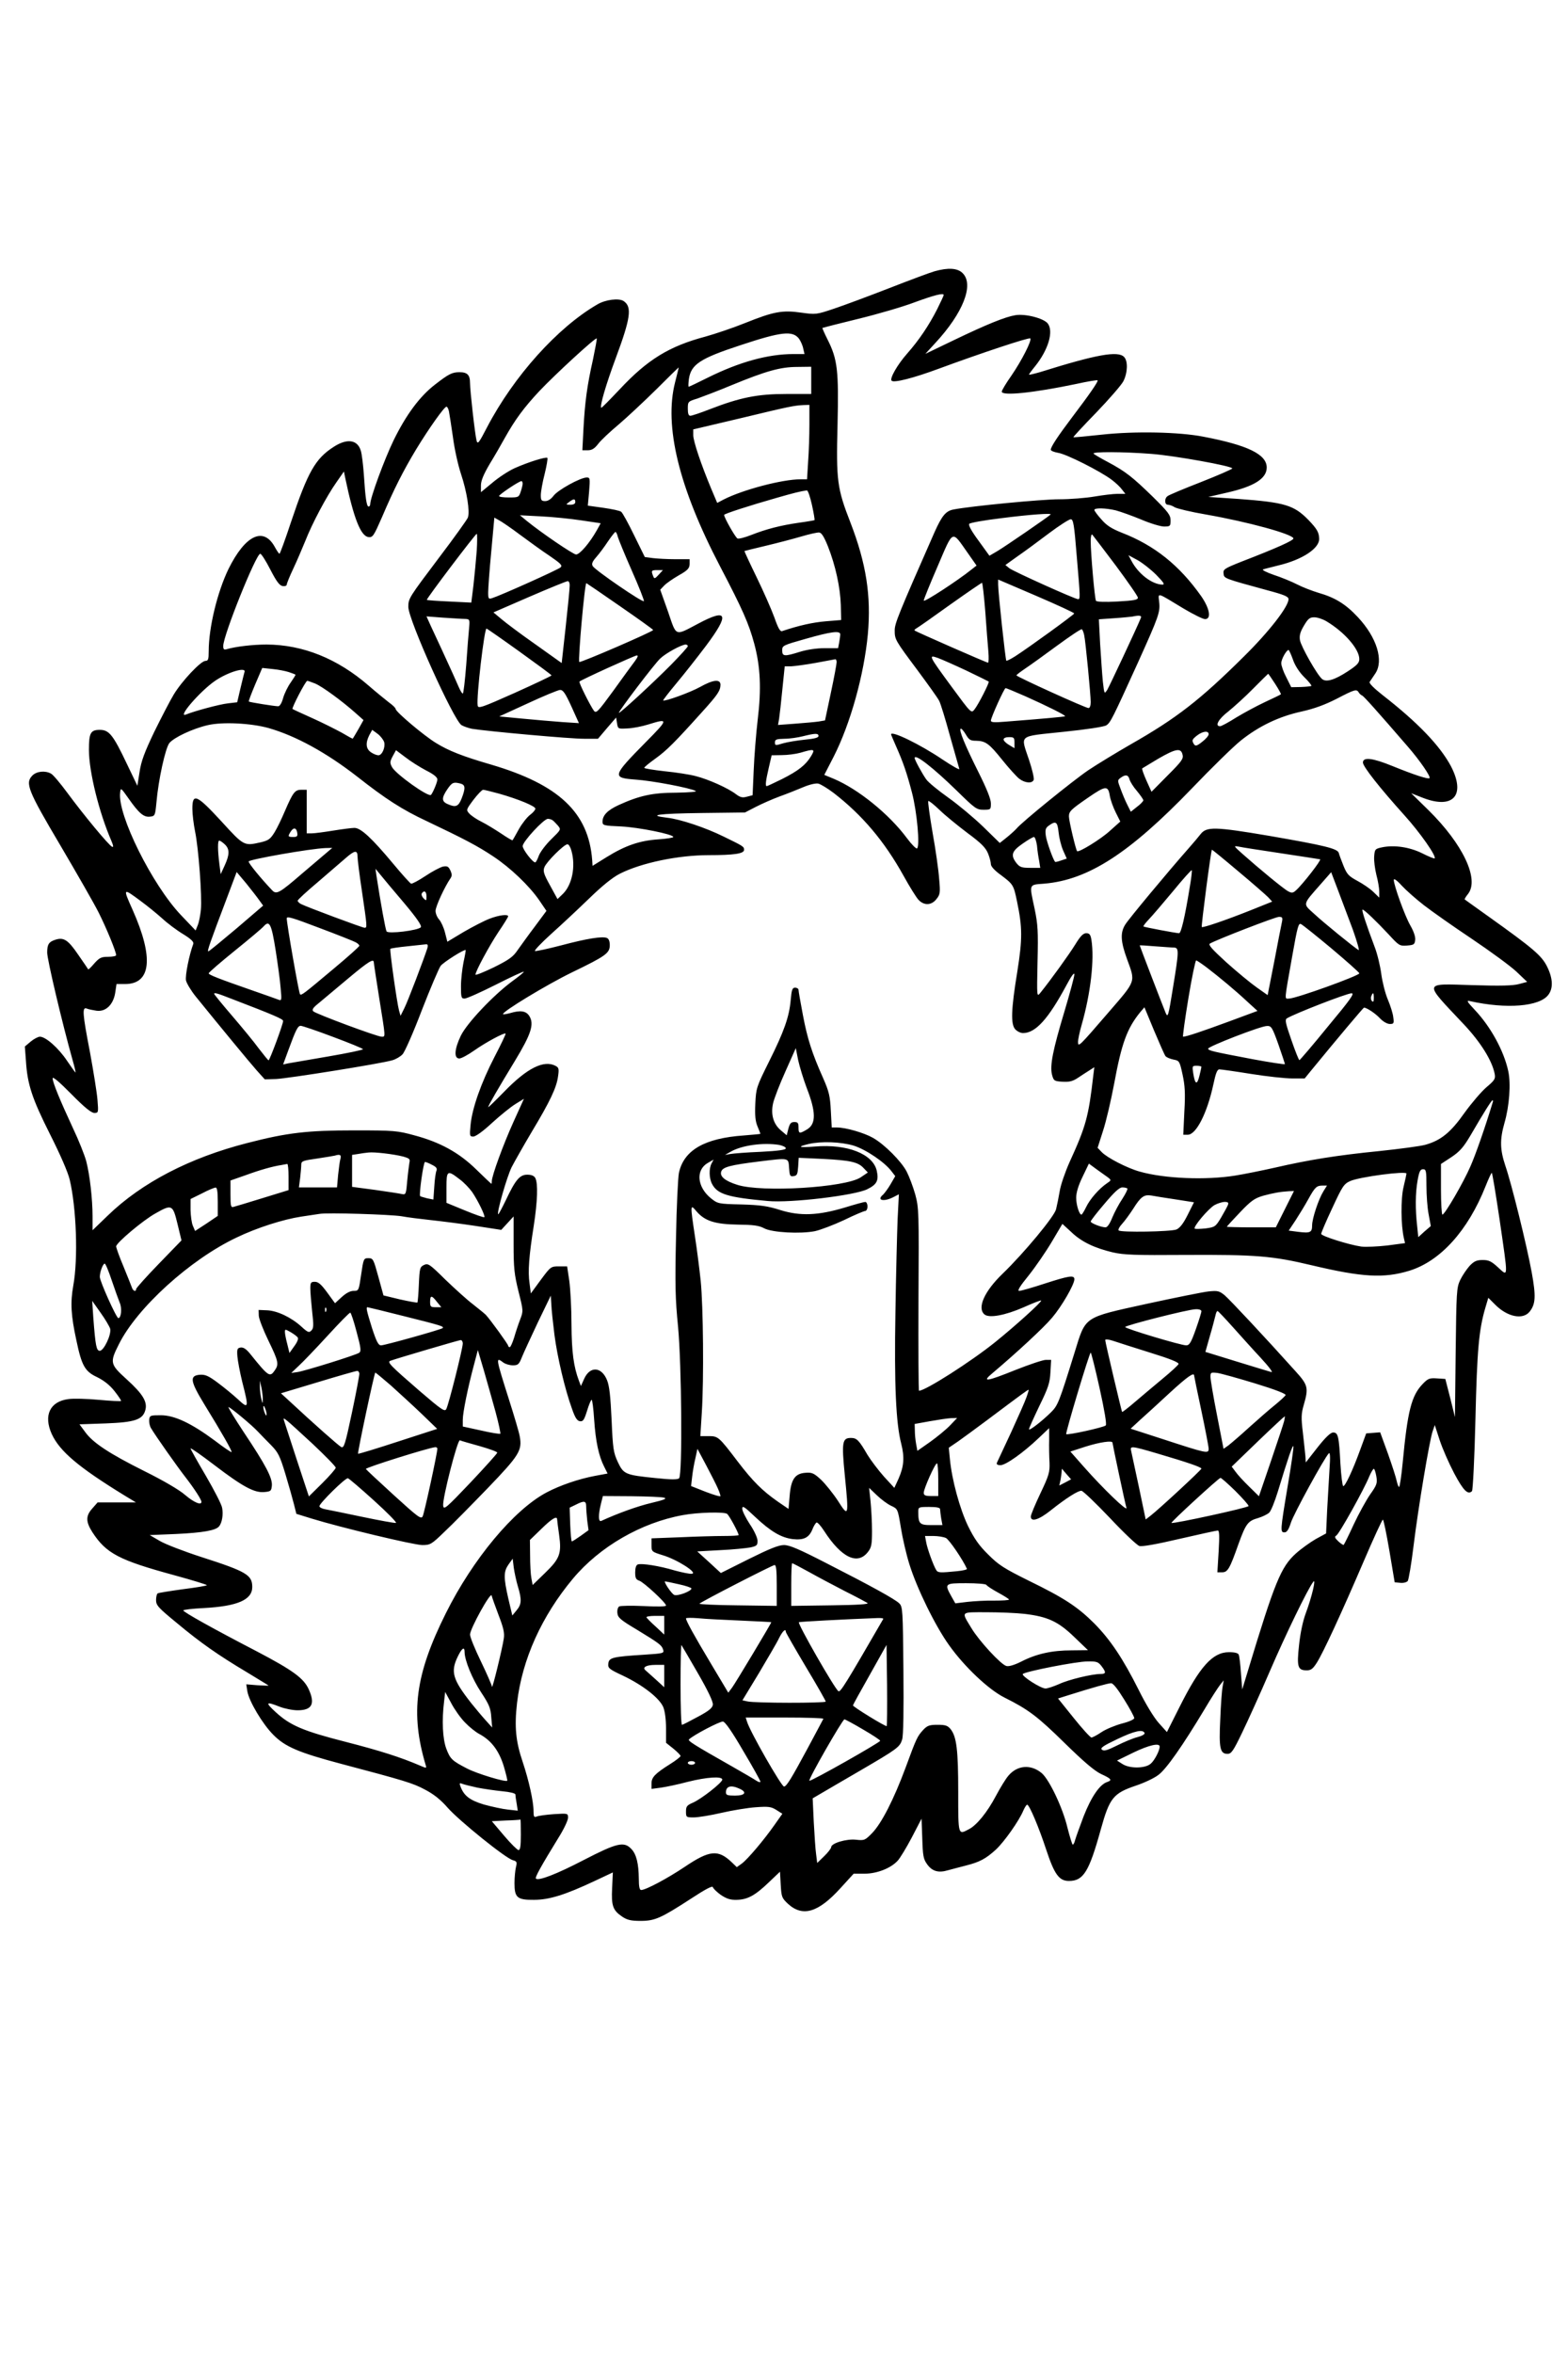 <?xml version="1.0" encoding="UTF-8" standalone="yes"?>
<svg version="1.0" xmlns="http://www.w3.org/2000/svg" width="864" height="1296" viewBox="0 0 864 1296" preserveAspectRatio="xMidYMid meet">
  <g transform="translate(0,1296) scale(0.1,-0.1)" fill="#000000" stroke="none">
    <path d="M5150 11466 c-25 -7 -137 -49 -250 -93 -113 -44 -250 -95 -304 -113
-98 -33 -101 -33 -181 -22 -104 15 -152 6 -309 -57 -67 -27 -165 -60 -219 -75
-200 -53 -320 -127 -473 -291 -54 -57 -99 -103 -101 -101 -9 9 26 128 79 271
83 223 92 285 44 317 -26 17 -100 8 -145 -19 -219 -127 -460 -395 -607 -676
-45 -87 -52 -96 -58 -74 -9 36 -36 275 -36 317 0 45 -15 60 -58 60 -41 0 -60
-10 -136 -69 -84 -65 -159 -167 -227 -306 -51 -105 -129 -317 -129 -352 0 -7
-4 -13 -9 -13 -11 0 -18 49 -26 175 -4 55 -11 115 -17 133 -18 60 -75 69 -149
21 -101 -65 -142 -136 -235 -413 -32 -97 -61 -176 -64 -176 -3 0 -14 16 -25
36 -62 115 -163 68 -256 -120 -61 -126 -109 -322 -109 -453 0 -45 -3 -53 -18
-53 -25 0 -130 -111 -175 -186 -20 -33 -68 -126 -107 -205 -54 -113 -72 -161
-81 -221 l-12 -76 -58 121 c-76 160 -98 187 -149 187 -51 0 -60 -17 -60 -110
0 -120 56 -346 124 -502 11 -26 12 -36 4 -32 -18 7 -159 178 -246 296 -39 53
-80 102 -91 107 -32 18 -79 13 -102 -10 -42 -42 -26 -82 154 -386 90 -153 186
-320 211 -370 44 -88 96 -215 96 -234 0 -5 -20 -9 -44 -9 -38 0 -48 -5 -76
-36 -17 -20 -32 -35 -34 -33 -1 2 -26 39 -56 82 -54 79 -78 95 -122 82 -39
-12 -48 -26 -48 -72 0 -38 83 -389 139 -588 11 -38 19 -71 17 -72 -1 -1 -22
28 -47 65 -46 69 -117 132 -149 132 -10 0 -33 -12 -51 -27 l-32 -27 6 -80 c8
-129 34 -207 132 -402 56 -111 99 -209 109 -251 37 -155 47 -435 20 -583 -17
-95 -13 -165 17 -303 29 -139 47 -171 114 -202 38 -19 69 -43 96 -77 22 -28
38 -52 36 -54 -2 -3 -58 0 -123 6 -65 6 -141 8 -167 4 -102 -13 -138 -90 -92
-192 44 -96 149 -184 398 -337 l66 -40 -106 0 -105 0 -29 -33 c-37 -41 -37
-73 0 -131 76 -117 146 -154 451 -237 99 -27 180 -52 180 -55 0 -3 -59 -13
-131 -22 -72 -10 -135 -20 -140 -23 -5 -3 -9 -20 -9 -37 0 -29 12 -42 113
-125 133 -111 229 -178 390 -274 64 -39 117 -71 117 -72 0 -1 -28 0 -62 2
l-61 5 6 -38 c9 -55 84 -181 143 -240 65 -66 140 -98 374 -160 351 -93 395
-106 462 -142 48 -25 86 -55 126 -101 63 -71 320 -279 359 -288 21 -6 23 -10
16 -38 -4 -17 -8 -57 -8 -88 0 -80 15 -93 108 -92 84 0 172 28 332 103 l102
48 -4 -86 c-5 -98 4 -123 56 -158 27 -18 48 -23 101 -23 79 0 112 15 280 124
76 50 116 71 118 62 2 -8 22 -27 44 -43 32 -21 52 -28 87 -27 60 1 102 24 177
96 l62 59 4 -72 c4 -67 6 -73 40 -105 81 -74 167 -48 288 85 l74 81 60 0 c68
0 145 30 183 72 12 13 47 70 77 127 l54 104 4 -109 c3 -95 6 -113 26 -141 28
-40 63 -50 116 -34 23 6 67 18 99 26 75 19 109 37 165 88 46 43 128 159 151
215 8 18 17 32 21 32 12 0 65 -126 105 -248 45 -136 71 -172 125 -172 80 0
111 50 176 285 48 173 69 198 193 240 45 15 101 41 124 59 44 32 135 163 254
361 36 61 75 121 86 135 l20 25 -6 -35 c-4 -19 -10 -100 -13 -180 -8 -160 -1
-190 40 -190 21 0 32 16 81 118 31 64 100 216 152 337 88 204 208 451 239 492
18 25 -7 -82 -41 -173 -16 -43 -30 -109 -37 -176 -13 -120 -7 -138 43 -138 23
0 34 9 55 42 34 53 135 271 259 560 54 126 101 228 105 228 4 0 20 -78 36
-172 l29 -173 31 -3 c17 -2 35 3 41 10 5 7 20 94 32 193 26 213 88 582 105
631 l12 35 27 -83 c15 -46 51 -128 80 -183 51 -96 76 -120 98 -98 5 5 14 183
19 394 9 385 19 495 55 617 l16 54 37 -37 c68 -69 154 -86 191 -39 33 42 35
85 11 217 -28 152 -111 487 -145 586 -30 90 -31 144 -5 236 27 93 36 216 21
285 -24 112 -97 245 -184 337 -44 47 -48 54 -27 49 202 -45 384 -30 432 35 27
36 25 89 -6 153 -30 62 -76 101 -321 276 -71 51 -132 94 -134 96 -2 2 6 15 18
30 64 81 -28 275 -218 462 l-95 93 69 -27 c165 -62 232 18 150 176 -61 114
-183 241 -377 392 -47 37 -75 65 -71 72 4 6 18 27 31 46 48 71 9 199 -96 311
-67 72 -126 108 -217 134 -33 10 -86 30 -117 46 -31 16 -90 40 -130 53 -40 14
-66 27 -58 30 8 3 47 12 85 22 131 31 226 94 224 147 -1 35 -12 54 -59 103
-80 82 -130 97 -386 116 l-166 11 100 23 c152 34 222 78 222 139 0 72 -103
123 -350 170 -133 26 -378 31 -559 11 -84 -9 -155 -16 -156 -14 -2 2 55 63
126 136 71 74 138 151 149 172 24 47 26 112 4 134 -34 35 -151 14 -461 -83
-35 -10 -63 -17 -63 -14 0 2 15 23 34 46 73 91 103 193 69 236 -23 28 -122 54
-178 45 -55 -9 -155 -49 -340 -138 l-156 -75 55 60 c153 165 214 321 151 384
-28 29 -80 32 -155 11z m50 -131 c0 -3 -16 -38 -36 -78 -46 -90 -99 -169 -165
-244 -54 -61 -98 -138 -86 -150 13 -13 122 15 262 67 225 83 495 173 502 166
10 -10 -47 -122 -104 -205 -29 -41 -53 -81 -53 -88 0 -25 174 -7 409 42 63 14
117 23 119 20 5 -5 -46 -79 -138 -200 -80 -106 -120 -166 -120 -182 0 -6 18
-13 40 -17 47 -7 234 -102 295 -148 23 -17 49 -42 58 -55 l18 -23 -43 0 c-24
0 -81 -7 -128 -15 -47 -8 -134 -15 -195 -15 -95 0 -481 -37 -580 -56 -43 -8
-64 -33 -105 -124 -200 -454 -220 -504 -220 -542 0 -50 2 -54 126 -220 57 -77
111 -152 119 -168 8 -15 35 -103 60 -195 26 -92 49 -173 51 -180 3 -8 -39 16
-93 52 -121 82 -283 161 -283 138 0 -2 12 -30 26 -62 41 -92 61 -151 89 -258
28 -106 45 -297 28 -308 -5 -3 -30 22 -56 57 -97 131 -268 270 -404 327 l-51
21 52 101 c92 181 167 450 188 674 19 211 -9 390 -96 615 -73 187 -79 231 -71
538 7 299 0 361 -55 470 -17 34 -30 63 -28 64 2 1 91 24 198 50 107 26 247 67
310 91 106 39 160 53 160 40z m-797 -241 c9 -13 20 -37 23 -54 l7 -30 -60 0
c-142 0 -300 -44 -475 -131 -54 -27 -100 -49 -103 -49 -3 0 -2 19 1 43 12 80
62 113 285 186 226 75 287 81 322 35z m-1136 -116 c-32 -142 -44 -232 -52
-380 l-6 -118 30 0 c22 0 37 9 57 35 14 19 65 67 113 107 47 40 141 128 209
195 67 67 122 121 122 119 0 -1 -9 -38 -20 -81 -62 -242 21 -581 248 -1015
124 -237 158 -314 188 -425 34 -126 40 -249 19 -420 -9 -77 -19 -202 -22 -278
l-6 -137 -31 -8 c-25 -7 -37 -4 -61 14 -43 33 -150 81 -220 99 -33 9 -111 21
-172 27 -62 7 -113 15 -113 19 0 4 28 27 63 52 61 44 106 89 257 257 85 94 99
115 100 148 0 33 -40 29 -113 -12 -54 -30 -195 -81 -203 -74 -1 2 31 44 72 93
42 50 116 144 165 209 130 174 118 207 -42 122 -133 -70 -120 -75 -168 65
l-43 121 21 22 c12 13 48 38 81 57 50 28 59 39 60 62 l0 27 -79 0 c-43 0 -98
3 -123 6 l-45 6 -59 120 c-32 66 -64 124 -71 129 -6 6 -50 15 -98 22 l-86 12
7 77 c6 74 5 78 -13 78 -35 0 -161 -70 -183 -101 -14 -18 -30 -29 -46 -29 -21
0 -24 5 -24 33 0 18 9 70 21 116 11 45 18 85 15 89 -8 7 -105 -23 -181 -57
-33 -15 -88 -51 -122 -80 l-63 -52 0 37 c0 26 14 60 48 118 27 44 64 108 82
141 58 104 107 170 192 261 89 94 309 296 316 290 2 -3 -8 -55 -21 -118z
m1203 -113 l0 -75 -139 0 c-156 0 -252 -19 -420 -84 -51 -20 -99 -36 -107 -36
-10 0 -14 12 -14 39 0 39 1 40 53 56 28 10 113 42 187 73 192 79 271 101 363
101 l77 1 0 -75z m-10 -242 c0 -60 -3 -152 -7 -205 l-6 -98 -37 0 c-99 0 -316
-57 -422 -111 l-36 -19 -33 78 c-56 134 -99 262 -99 295 l0 32 263 62 c274 66
291 69 345 72 l32 1 0 -107z m-1986 70 c3 -16 13 -79 22 -142 8 -63 28 -153
44 -201 33 -99 50 -208 38 -241 -5 -12 -75 -110 -157 -218 -168 -223 -171
-227 -171 -274 0 -70 249 -623 293 -651 12 -7 38 -16 57 -20 85 -14 550 -56
619 -55 l76 0 50 59 50 58 5 -32 c5 -31 6 -31 58 -28 29 1 80 11 115 22 112
35 111 29 -14 -97 -186 -189 -189 -197 -56 -207 90 -6 302 -46 331 -63 8 -4
-38 -8 -107 -9 -131 0 -204 -16 -320 -69 -60 -28 -87 -56 -87 -91 0 -20 6 -22
103 -26 97 -5 287 -43 287 -58 0 -4 -37 -10 -82 -13 -104 -7 -182 -34 -284
-97 l-79 -49 -2 32 c-20 262 -184 416 -558 526 -155 45 -234 76 -303 119 -66
40 -221 171 -222 187 0 6 -17 22 -38 37 -20 16 -70 56 -110 91 -173 150 -363
226 -563 227 -75 0 -170 -11 -221 -26 -14 -4 -18 0 -18 18 0 58 181 508 204
508 6 0 31 -39 56 -88 34 -66 51 -88 68 -90 12 -2 22 2 22 8 0 6 16 46 36 88
20 42 49 111 66 152 37 95 118 248 172 324 l41 59 8 -39 c46 -219 85 -317 127
-322 24 -3 29 5 75 110 66 155 117 255 188 373 70 115 155 235 167 235 5 0 11
-12 14 -27z m3871 -233 c129 -10 445 -67 445 -80 0 -4 -78 -38 -172 -75 -95
-37 -179 -72 -185 -78 -18 -13 -16 -47 2 -47 9 0 26 -6 38 -14 12 -7 90 -26
173 -40 233 -41 473 -107 481 -131 3 -11 -88 -52 -290 -130 -90 -36 -98 -41
-95 -64 3 -27 -1 -26 241 -92 94 -25 117 -35 117 -49 0 -41 -107 -179 -246
-316 -241 -239 -371 -340 -624 -484 -80 -46 -185 -110 -233 -142 -84 -57 -367
-286 -396 -322 -8 -9 -32 -31 -53 -48 l-39 -31 -92 90 c-51 49 -137 121 -192
160 -55 39 -110 84 -121 100 -21 29 -64 107 -64 118 0 26 102 -53 232 -180
100 -98 109 -105 147 -105 40 0 41 1 41 35 0 24 -23 81 -69 173 -75 150 -107
229 -98 238 3 4 16 -10 28 -30 18 -31 26 -36 57 -36 53 -1 72 -15 145 -106 36
-45 78 -91 93 -103 31 -24 72 -28 80 -6 3 8 -8 56 -25 107 -48 145 -66 130
187 157 128 13 226 28 238 36 23 15 33 35 174 345 115 255 124 279 117 336 -5
51 -17 54 135 -38 54 -32 106 -58 118 -58 36 0 26 58 -21 126 -120 170 -257
280 -438 350 -55 22 -83 39 -112 73 -22 24 -39 48 -39 52 0 13 63 11 118 -2
26 -7 88 -29 139 -50 51 -22 108 -39 127 -39 34 0 36 2 36 34 0 29 -13 46 -98
130 -113 110 -150 139 -247 191 -38 20 -74 41 -79 46 -13 12 165 11 319 -1z
m-3465 -164 c0 -7 -5 -27 -11 -45 -10 -30 -13 -31 -65 -31 -30 0 -54 3 -54 8
0 8 110 82 123 82 4 0 7 -6 7 -14z m1594 -117 c10 -45 16 -82 14 -84 -2 -1
-40 -8 -85 -14 -104 -15 -180 -35 -262 -67 -35 -14 -70 -23 -77 -20 -11 4 -74
115 -74 130 0 6 139 51 290 94 94 27 130 36 166 41 6 0 18 -35 28 -80z m-1304
16 c0 -10 -10 -15 -27 -15 -26 0 -26 1 -7 15 25 19 34 19 34 0z m2619 -69
c-13 -13 -252 -177 -291 -200 l-46 -27 -60 83 c-40 54 -57 86 -51 93 6 6 85
20 177 31 156 20 281 29 271 20z m-2587 -32 l108 -16 -21 -38 c-40 -71 -95
-135 -115 -134 -17 1 -192 120 -274 187 l-35 29 115 -6 c63 -3 163 -13 222
-22z m-337 -79 c50 -37 123 -90 164 -117 61 -42 71 -52 60 -63 -14 -13 -331
-155 -376 -169 -21 -7 -23 -4 -23 31 0 21 7 122 17 225 l17 187 25 -14 c14 -7
67 -43 116 -80z m3068 -117 c20 -235 20 -238 7 -238 -17 0 -354 152 -378 170
l-22 18 67 48 c38 26 115 83 172 126 57 43 112 78 121 78 14 0 19 -27 33 -202z
m-2529 106 c4 -14 38 -98 77 -186 39 -88 69 -164 67 -169 -4 -11 -267 169
-282 193 -7 12 -3 24 20 50 16 18 45 57 64 86 19 28 38 52 41 52 4 0 10 -12
13 -26z m1158 -53 c42 -106 68 -227 71 -323 l2 -83 -85 -7 c-71 -6 -148 -23
-240 -54 -11 -4 -22 15 -43 75 -16 44 -60 144 -98 222 -38 78 -68 143 -67 144
2 1 55 14 118 29 63 15 151 38 195 51 44 13 88 23 99 22 13 -1 27 -24 48 -76z
m-1935 -23 c-4 -51 -12 -137 -18 -190 l-12 -97 -121 6 c-67 3 -123 7 -124 9
-5 4 268 364 275 364 3 0 3 -42 0 -92z m2705 -13 l49 -70 -28 -22 c-76 -61
-263 -183 -263 -171 0 7 35 93 77 190 88 205 76 199 165 73z m817 -71 c66 -89
121 -168 121 -176 0 -12 -22 -16 -112 -21 -71 -4 -115 -2 -119 4 -7 12 -29
261 -29 329 0 26 4 40 9 35 5 -6 63 -82 130 -171z m222 -50 c41 -42 49 -54 34
-54 -57 1 -134 60 -171 132 l-16 30 50 -27 c27 -15 73 -51 103 -81z m-2741 1
c-22 -24 -25 -24 -31 -8 -12 30 -10 33 23 33 l31 0 -23 -25z m2289 -214 c0 -6
-248 -186 -324 -235 -25 -16 -47 -27 -50 -25 -5 6 -45 376 -45 419 l0 28 210
-90 c116 -50 210 -93 209 -97z m-2780 152 c0 -16 -10 -117 -22 -226 l-22 -199
-146 104 c-80 56 -164 119 -187 139 l-43 36 198 86 c109 47 204 86 211 86 7 1
12 -11 11 -26z m279 -113 c100 -69 181 -127 181 -130 1 -8 -401 -182 -407
-176 -8 9 30 437 39 434 4 -2 88 -59 187 -128z m2011 -27 c6 -87 14 -186 17
-220 3 -35 2 -63 -2 -63 -8 0 -395 170 -404 177 -3 3 2 8 11 13 9 5 92 63 185
130 93 66 172 120 175 120 3 0 11 -71 18 -157z m-2867 -42 c26 -1 27 -3 23
-48 -3 -27 -10 -119 -16 -205 -7 -87 -15 -158 -19 -158 -4 0 -13 15 -21 33 -7
17 -50 113 -96 212 -46 98 -83 179 -83 180 0 0 42 -3 92 -7 51 -3 105 -7 120
-7z m3725 7 c-23 -57 -174 -378 -186 -398 -16 -24 -16 -23 -24 45 -4 39 -10
132 -15 207 l-7 137 85 6 c47 3 92 8 100 9 35 8 52 6 47 -6z m1022 -20 c99
-59 181 -153 181 -208 0 -21 -12 -34 -64 -68 -72 -47 -118 -61 -141 -42 -27
22 -116 179 -122 214 -4 25 1 45 22 80 23 39 32 46 57 46 17 0 47 -10 67 -22z
m-4445 -168 c96 -69 175 -127 175 -130 0 -3 -91 -46 -202 -96 -184 -82 -202
-88 -205 -70 -8 45 37 428 49 424 5 -2 87 -59 183 -128z m3110 92 c8 -36 36
-329 36 -369 0 -20 -5 -33 -12 -33 -16 0 -397 173 -397 180 -1 3 21 19 47 37
26 17 105 74 177 127 71 52 132 93 136 90 4 -2 10 -17 13 -32z m-1344 4 c0 -7
-3 -28 -6 -45 l-6 -31 -73 0 c-45 0 -98 -8 -137 -20 -86 -27 -98 -26 -98 8 0
26 4 28 128 63 140 40 192 47 192 25z m-840 -65 c0 -5 -42 -51 -92 -102 -99
-100 -288 -274 -288 -265 0 11 198 272 228 299 30 29 116 76 140 77 6 0 12 -4
12 -9z m3334 -73 c11 -33 35 -70 62 -97 25 -24 42 -46 40 -49 -3 -2 -29 -5
-58 -6 l-53 -1 -27 54 c-16 30 -28 65 -28 78 0 22 28 72 40 73 3 0 14 -24 24
-52z m-3626 -10 c-14 -18 -67 -91 -118 -162 -87 -119 -95 -127 -108 -110 -20
28 -84 155 -79 160 10 10 303 143 316 144 9 0 5 -10 -11 -32z m1828 -52 c65
-31 119 -58 122 -60 5 -5 -56 -125 -78 -153 -18 -23 -18 -23 -124 121 -130
177 -132 181 -78 162 22 -8 94 -40 158 -70z m-716 47 c0 -10 -14 -86 -32 -170
l-32 -151 -35 -6 c-20 -3 -78 -8 -130 -12 l-94 -7 6 34 c3 19 11 91 18 162
l13 127 36 0 c19 1 80 9 135 19 55 10 103 19 108 20 4 0 7 -7 7 -16z m-3018
-55 c18 -6 34 -12 36 -14 2 -1 -10 -20 -26 -43 -16 -22 -35 -61 -42 -86 -7
-26 -18 -45 -27 -45 -20 0 -157 22 -162 26 -2 2 14 44 35 94 l39 91 57 -6 c32
-3 72 -11 90 -17z m-245 0 c-2 -7 -12 -47 -22 -89 l-18 -77 -51 -6 c-46 -5
-183 -42 -230 -61 -54 -23 75 127 159 185 72 49 174 79 162 48z m5679 -64 c20
-31 34 -57 32 -58 -1 -2 -41 -21 -88 -43 -47 -22 -119 -61 -160 -86 -41 -26
-80 -47 -87 -47 -31 0 -9 40 46 82 32 26 94 82 137 126 44 44 80 80 82 81 1 0
18 -24 38 -55z m-5289 1 c40 -17 149 -97 222 -162 l44 -39 -28 -50 c-16 -27
-29 -50 -31 -52 -1 -2 -28 13 -60 32 -33 18 -106 55 -164 81 -58 26 -106 48
-108 50 -6 5 72 155 81 155 4 0 24 -7 44 -15z m3913 -70 c123 -55 223 -105
219 -110 -4 -3 -125 -14 -331 -30 -59 -5 -78 -4 -78 6 0 16 73 178 81 179 4 0
52 -20 109 -45z m-2501 -57 l41 -91 -92 6 c-51 4 -150 12 -220 19 l-127 12
157 72 c86 40 166 73 178 74 17 0 29 -18 63 -92z m4338 78 c4 -7 13 -15 19
-17 9 -4 81 -84 252 -282 66 -76 127 -165 119 -173 -7 -7 -82 17 -205 67 -108
44 -162 51 -162 19 0 -22 92 -139 230 -292 84 -93 177 -225 165 -236 -2 -2
-33 10 -68 28 -71 35 -155 47 -222 33 -38 -8 -40 -11 -43 -50 -2 -23 4 -68 12
-101 9 -33 16 -75 16 -93 l0 -33 -32 31 c-18 18 -58 45 -88 61 -48 26 -58 36
-77 83 -12 30 -24 62 -26 71 -7 24 -76 41 -382 94 -301 51 -347 52 -380 9 -11
-14 -41 -50 -66 -78 -112 -127 -332 -391 -349 -420 -28 -45 -25 -93 10 -189
47 -129 52 -116 -101 -293 -163 -189 -168 -194 -169 -165 0 14 9 57 20 95 50
175 71 360 54 468 -5 30 -11 37 -29 37 -16 0 -32 -16 -60 -62 -34 -55 -134
-194 -193 -267 -19 -23 -19 -22 -15 170 4 170 2 206 -16 293 -30 141 -34 132
54 139 242 21 468 167 812 524 109 114 230 232 270 264 100 80 211 133 335
160 72 16 130 38 193 70 100 52 110 55 122 35z m-6007 -196 c150 -43 318 -135
489 -268 155 -122 248 -182 381 -244 206 -98 281 -137 368 -195 95 -63 199
-162 255 -244 l38 -56 -63 -85 c-35 -46 -77 -105 -95 -130 -26 -39 -48 -54
-132 -96 -56 -27 -101 -45 -101 -40 0 18 75 157 126 234 30 44 54 83 54 87 0
13 -50 7 -102 -13 -29 -11 -93 -44 -143 -73 l-90 -54 -13 51 c-7 28 -22 60
-32 71 -11 12 -20 33 -20 48 0 25 51 134 82 179 9 13 9 23 0 43 -11 23 -17 26
-41 22 -16 -4 -60 -27 -97 -52 -38 -25 -73 -44 -79 -42 -5 2 -49 50 -97 108
-121 145 -180 199 -215 199 -15 0 -68 -7 -118 -15 -49 -8 -102 -15 -117 -15
l-28 0 0 120 0 120 -30 0 c-35 0 -46 -15 -90 -117 -17 -40 -42 -93 -57 -117
-23 -37 -33 -45 -75 -55 -93 -21 -93 -22 -217 114 -137 149 -161 159 -161 71
0 -30 7 -87 15 -126 19 -91 39 -357 32 -430 -3 -30 -10 -68 -17 -85 l-12 -30
-82 86 c-158 167 -349 551 -334 673 3 29 4 28 45 -30 58 -83 85 -106 119 -102
28 3 29 5 36 78 11 126 49 298 71 327 25 31 129 80 212 99 81 19 238 11 335
-16z m637 -78 c7 -30 -12 -72 -32 -72 -9 0 -27 7 -40 16 -29 19 -32 51 -10 95
l16 29 30 -22 c16 -12 32 -33 36 -46z m4543 44 c0 -8 -16 -27 -36 -42 -29 -23
-37 -25 -45 -13 -13 21 -11 26 17 48 31 24 64 28 64 7z m-2150 -10 c0 -9 -22
-15 -75 -20 -41 -4 -95 -13 -120 -20 -42 -13 -45 -13 -45 5 0 16 8 19 53 20
28 0 75 7 102 14 68 17 85 17 85 1z m1080 -37 l0 -30 -30 18 c-16 9 -30 23
-30 30 0 8 12 13 30 13 27 0 30 -3 30 -31z m-3243 -152 c42 -21 63 -38 63 -50
0 -15 -24 -72 -35 -85 -13 -15 -194 114 -215 153 -12 23 -12 30 4 60 l18 33
52 -39 c28 -22 79 -54 113 -72z m2122 78 c-29 -48 -69 -80 -160 -126 -43 -21
-81 -39 -84 -39 -9 0 -6 28 11 101 l16 69 56 1 c31 0 77 6 102 13 78 23 83 21
59 -19z m2047 9 c6 -23 -4 -37 -82 -115 l-89 -90 -28 62 c-15 34 -26 64 -23
67 3 2 43 26 88 53 97 56 125 61 134 23z m-292 -137 c3 -12 21 -41 41 -64 19
-23 35 -46 35 -51 0 -5 -16 -22 -35 -36 l-34 -27 -19 38 c-11 21 -27 60 -37
87 -18 47 -18 49 0 62 27 20 42 17 49 -9z m-3686 -23 c26 -7 28 -24 6 -81 -18
-46 -33 -52 -79 -31 -32 14 -32 34 0 81 26 38 34 41 73 31z m2055 -51 c158
-122 280 -266 386 -457 33 -60 70 -119 82 -132 31 -33 72 -31 99 4 20 25 22
34 15 110 -3 46 -19 160 -36 254 -16 94 -27 173 -24 176 3 3 31 -19 62 -49 32
-31 101 -87 154 -127 76 -56 100 -81 113 -112 9 -22 16 -49 16 -60 0 -12 20
-34 53 -58 71 -53 72 -56 91 -147 30 -144 30 -206 2 -384 -35 -213 -37 -292
-12 -320 11 -12 30 -21 43 -21 69 0 139 77 239 263 27 51 44 74 44 60 0 -12
-25 -104 -55 -205 -64 -213 -81 -298 -68 -348 9 -33 12 -35 57 -38 38 -2 56 2
85 21 20 13 48 32 63 41 l28 18 -6 -48 c-26 -225 -40 -277 -131 -476 -24 -54
-49 -126 -54 -160 -6 -35 -15 -79 -20 -99 -10 -40 -176 -240 -294 -354 -102
-98 -142 -190 -100 -225 26 -21 113 -5 214 39 51 23 95 40 98 38 6 -6 -145
-142 -253 -229 -134 -108 -385 -268 -420 -268 -3 0 -4 226 -3 503 3 487 2 504
-18 579 -12 42 -33 98 -47 125 -29 56 -122 150 -186 186 -49 28 -150 57 -198
57 l-29 0 -5 93 c-4 80 -10 105 -42 178 -62 139 -87 217 -112 349 -13 69 -24
131 -24 138 0 6 -8 12 -19 12 -15 0 -19 -11 -24 -67 -8 -93 -36 -173 -120
-341 -69 -139 -71 -146 -75 -230 -3 -65 0 -97 12 -126 9 -21 16 -39 16 -41 0
-1 -42 -5 -92 -9 -216 -15 -330 -81 -357 -206 -5 -25 -13 -184 -16 -355 -6
-260 -4 -339 11 -490 20 -209 25 -818 6 -837 -8 -8 -45 -8 -129 1 -168 17
-177 21 -209 89 -24 52 -27 72 -34 232 -6 129 -12 186 -25 218 -30 75 -94 79
-126 8 l-18 -40 -11 29 c-29 77 -40 157 -41 310 0 88 -6 196 -12 240 l-12 80
-45 0 c-44 0 -46 -1 -100 -74 l-55 -75 -7 55 c-10 65 -3 153 23 317 21 136 24
233 9 263 -7 13 -21 19 -45 19 -41 0 -65 -28 -119 -143 -21 -43 -39 -77 -41
-75 -9 8 48 206 74 259 16 31 66 119 111 195 101 168 137 244 145 306 6 40 4
48 -13 57 -65 35 -158 -12 -284 -142 -49 -50 -88 -88 -88 -85 0 8 53 100 148
256 89 147 107 202 78 247 -18 27 -48 32 -105 15 -19 -5 -36 -8 -39 -6 -10 11
243 164 379 230 188 91 209 106 209 151 0 21 -6 35 -16 39 -26 10 -109 -3
-252 -41 -73 -19 -138 -33 -144 -31 -6 2 34 44 88 93 55 49 149 137 210 196
72 70 130 117 170 137 119 60 321 102 490 102 138 0 194 8 194 29 0 18 -3 20
-112 73 -99 49 -239 96 -311 104 -115 14 -51 23 186 26 l242 3 60 31 c33 17
92 43 130 57 39 14 97 37 130 51 35 15 70 23 84 20 13 -3 51 -26 84 -51z
m1522 -15 c4 -24 19 -65 33 -93 l25 -50 -57 -51 c-50 -46 -172 -121 -181 -112
-7 7 -45 167 -45 191 0 28 10 38 109 106 93 64 107 65 116 9z m-3366 11 c106
-30 201 -69 201 -83 0 -7 -13 -22 -29 -34 -16 -12 -44 -47 -62 -79 -18 -32
-33 -60 -35 -61 -1 -2 -29 14 -61 36 -32 21 -80 51 -108 65 -27 13 -58 34 -69
46 -18 20 -18 21 23 76 23 30 47 55 53 55 7 0 46 -10 87 -21z m296 -147 c6 -4
18 -17 29 -29 18 -22 18 -22 -36 -75 -30 -29 -61 -70 -69 -91 -7 -20 -16 -37
-20 -37 -14 0 -69 71 -69 90 0 24 116 150 139 150 9 0 21 -4 26 -8z m2788 -66
c3 -30 14 -75 25 -100 l20 -45 -30 -10 c-17 -6 -32 -10 -34 -8 -11 11 -46 109
-51 142 -5 36 -2 45 18 59 37 26 46 20 52 -38z m-4195 -4 c3 -18 -2 -22 -22
-22 -30 0 -31 3 -14 30 16 25 32 21 36 -8z m4076 -69 c2 -27 8 -65 12 -85 l6
-38 -55 0 c-48 0 -58 4 -76 26 -33 43 -27 65 32 106 28 20 57 37 64 38 6 0 13
-21 17 -47z m-4476 7 c28 -26 28 -56 0 -117 l-22 -48 -7 55 c-10 78 -10 130
-1 130 5 0 18 -9 30 -20z m1911 -37 c24 -86 3 -188 -48 -237 l-29 -28 -41 75
c-35 63 -40 79 -31 101 11 29 108 126 127 126 7 0 17 -17 22 -37z m3911 -13
c113 -17 209 -32 214 -33 9 -3 -97 -139 -132 -170 -17 -16 -24 -17 -44 -6 -24
12 -163 127 -253 207 -48 43 -49 44 -20 39 17 -4 122 -20 235 -37z m-5262 2
c-18 -15 -78 -66 -133 -113 -126 -109 -142 -117 -165 -93 -61 64 -130 148
-130 159 0 11 340 71 423 74 l38 1 -33 -28z m5025 -101 c78 -65 152 -130 165
-143 l22 -24 -117 -47 c-143 -57 -265 -98 -271 -93 -4 5 51 426 56 426 2 0 67
-53 145 -119z m-4853 82 c0 -16 11 -104 25 -196 28 -192 29 -197 14 -197 -12
0 -323 116 -351 131 -10 5 -18 14 -18 18 0 5 51 52 113 104 61 53 130 112 152
131 49 43 65 45 65 9z m257 -257 c70 -83 98 -125 92 -133 -15 -18 -180 -38
-189 -23 -6 10 -32 152 -57 315 l-4 30 28 -34 c15 -19 74 -89 130 -155z m4328
83 c-26 -160 -47 -249 -58 -249 -15 0 -191 33 -196 37 -3 2 11 20 31 41 19 20
79 90 133 155 53 65 99 116 102 114 2 -3 -3 -47 -12 -98z m-5126 -68 l21 -29
-147 -126 c-82 -69 -151 -126 -155 -126 -8 0 8 45 103 296 l53 141 53 -63 c28
-35 61 -77 72 -93z m6026 -163 c23 -65 37 -115 31 -111 -25 15 -195 153 -245
200 -63 57 -66 47 37 164 l57 65 38 -100 c21 -56 58 -154 82 -218z m390 137
c44 -34 163 -118 265 -186 101 -68 212 -149 245 -180 l60 -57 -45 -12 c-33 -9
-102 -11 -257 -6 -275 8 -272 23 -46 -217 92 -98 155 -199 169 -272 5 -27 0
-35 -45 -73 -28 -24 -82 -87 -121 -141 -76 -108 -130 -152 -215 -176 -27 -8
-142 -23 -255 -35 -232 -23 -387 -48 -574 -91 -71 -16 -170 -36 -220 -44 -161
-26 -389 -17 -526 22 -69 19 -181 77 -210 108 l-22 23 30 94 c17 51 44 168 61
258 41 223 71 305 143 394 l24 28 53 -128 c30 -71 58 -135 63 -141 6 -7 25
-15 44 -19 32 -6 34 -8 50 -82 13 -60 16 -102 10 -204 l-6 -128 25 0 c46 0
107 119 141 278 13 61 21 82 33 82 9 0 87 -11 174 -25 87 -14 190 -25 227 -25
l69 0 35 43 c141 172 288 347 292 347 15 0 63 -32 88 -59 17 -18 40 -31 54
-31 22 0 24 3 19 38 -2 20 -16 64 -30 97 -14 33 -30 96 -36 141 -6 45 -22 112
-37 150 -46 122 -73 204 -66 204 9 0 75 -63 145 -138 55 -60 59 -63 100 -60
38 3 42 6 45 31 2 17 -8 47 -27 80 -30 52 -91 221 -91 251 0 9 17 -2 43 -31
23 -25 78 -74 122 -108z m-7068 21 c34 -25 86 -67 116 -94 29 -27 81 -66 116
-87 44 -27 60 -43 56 -54 -22 -58 -46 -176 -40 -202 4 -16 28 -56 53 -87 137
-169 297 -363 336 -407 l45 -50 63 2 c65 3 574 84 639 103 19 5 45 20 57 33
12 12 60 121 106 242 47 121 94 231 104 245 15 20 132 94 138 87 1 -1 -4 -31
-12 -67 -7 -36 -14 -95 -14 -132 0 -62 2 -68 20 -68 11 0 88 34 171 76 83 42
152 74 155 72 2 -3 -27 -26 -64 -53 -104 -77 -249 -230 -283 -300 -35 -73 -39
-125 -8 -125 11 0 48 20 82 44 64 45 166 100 173 93 2 -2 -25 -59 -61 -128
-75 -145 -123 -283 -132 -374 -6 -62 -5 -65 15 -65 13 0 55 30 103 75 45 41
103 88 129 104 l47 29 -58 -128 c-56 -124 -119 -296 -119 -326 0 -8 -1 -14 -3
-14 -1 0 -38 35 -82 78 -96 94 -200 151 -343 189 -91 25 -111 27 -327 27 -260
0 -370 -12 -594 -70 -316 -81 -580 -218 -767 -399 l-84 -81 0 75 c0 97 -15
229 -35 306 -9 33 -41 114 -72 179 -72 155 -113 254 -113 277 0 11 36 -19 103
-87 72 -73 110 -104 127 -104 22 0 23 2 17 73 -3 39 -22 156 -41 260 -42 217
-44 252 -18 242 9 -4 34 -9 54 -12 51 -7 93 34 103 100 l7 47 47 0 c144 0 159
145 42 408 -55 123 -55 123 46 48z m1573 27 c0 -25 -1 -26 -16 -11 -9 9 -13
21 -10 27 13 20 26 11 26 -16z m-390 -253 c11 -6 20 -14 20 -19 0 -5 -64 -62
-142 -127 -167 -140 -177 -148 -185 -140 -6 6 -73 387 -73 418 0 13 33 3 180
-53 99 -37 189 -73 200 -79z m5103 108 c-4 -18 -23 -115 -42 -216 l-36 -183
-61 43 c-34 24 -109 86 -167 138 -79 72 -101 97 -90 103 38 22 361 147 380
147 20 0 22 -4 16 -32z m-5544 -153 c11 -71 24 -163 27 -204 7 -71 6 -74 -12
-67 -10 4 -75 27 -144 51 -187 65 -240 86 -240 94 0 5 64 60 143 124 78 63
151 124 161 136 31 34 42 11 65 -134z m5819 10 c83 -70 152 -131 152 -136 0
-13 -349 -139 -387 -139 -26 0 -28 -23 18 237 28 158 34 181 48 173 9 -4 85
-65 169 -135z m-4983 3 c-17 -54 -109 -297 -128 -333 l-20 -40 -8 28 c-12 44
-53 336 -48 341 3 3 45 9 94 14 50 5 96 10 103 11 9 1 11 -6 7 -21z m4113 3
c29 -1 29 -16 -5 -223 -25 -156 -28 -165 -40 -137 -15 36 -143 369 -143 372 0
1 37 -1 83 -5 45 -3 92 -7 105 -7z m-4408 -83 c0 -7 14 -96 30 -198 35 -219
35 -210 13 -210 -25 0 -363 126 -377 140 -8 9 -1 20 28 43 21 18 93 78 160
134 118 99 146 116 146 91z m4587 -25 c72 -55 161 -129 225 -189 l57 -52 -162
-60 c-144 -53 -230 -82 -248 -82 -3 0 10 95 29 210 19 116 39 210 43 210 4 0
29 -17 56 -37z m-5372 -174 c235 -90 285 -112 285 -122 1 -16 -74 -217 -80
-217 -3 0 -27 30 -54 65 -26 36 -93 117 -147 180 -55 64 -99 118 -99 121 0 8
16 4 95 -27z m6042 -153 c-83 -102 -154 -185 -157 -185 -3 -1 -23 49 -44 110
-32 92 -37 112 -25 120 40 25 330 138 356 138 19 1 -5 -33 -130 -183z m253
157 c0 -19 -3 -24 -10 -17 -6 6 -8 18 -4 27 9 24 14 21 14 -10z m-5735 -214
c91 -34 165 -64 165 -68 0 -4 -87 -22 -192 -40 -106 -18 -205 -35 -221 -38
l-27 -6 29 79 c41 112 52 134 68 134 8 0 88 -27 178 -61z m5209 -41 c20 -57
36 -106 36 -109 0 -3 -80 9 -177 27 -221 42 -244 47 -246 58 -3 11 290 125
324 125 24 1 29 -6 63 -101z m-2599 -240 c52 -133 52 -198 3 -228 -43 -26 -48
-25 -48 10 0 25 -4 30 -23 30 -19 0 -25 -8 -33 -37 l-9 -36 -32 27 c-42 35
-57 89 -43 150 6 26 36 104 68 175 l57 128 13 -66 c8 -36 29 -105 47 -153z
m2175 116 c0 -3 -5 -25 -11 -50 -13 -52 -24 -48 -34 14 -6 40 -6 42 19 42 14
0 26 -3 26 -6z m1605 -196 c-43 -142 -95 -290 -123 -353 -37 -86 -141 -265
-154 -265 -4 0 -8 63 -8 140 l0 139 58 38 c46 31 66 54 104 118 76 131 117
195 122 195 3 0 4 -6 1 -12z m-3521 -238 c69 -22 172 -92 209 -142 l20 -26
-26 -45 c-14 -24 -33 -49 -41 -57 -38 -31 3 -41 56 -14 l31 16 -7 -138 c-3
-77 -9 -308 -12 -514 -7 -397 3 -611 32 -722 19 -75 15 -125 -15 -193 l-23
-50 -57 62 c-31 35 -72 89 -91 120 -47 81 -59 93 -91 93 -48 0 -52 -22 -34
-205 23 -230 21 -234 -38 -141 -27 41 -69 93 -93 116 -39 36 -50 41 -86 38
-58 -4 -80 -37 -87 -129 l-6 -70 -60 41 c-84 59 -136 110 -220 220 -105 138
-108 140 -161 140 l-45 0 8 128 c12 185 8 588 -6 727 -7 66 -21 177 -32 247
-26 173 -26 178 8 137 46 -54 102 -72 228 -74 86 -1 117 -5 145 -20 44 -24
201 -32 281 -16 31 7 102 34 160 61 57 28 110 50 116 50 7 0 13 11 13 25 0 14
-6 25 -12 25 -7 0 -58 -14 -113 -31 -147 -44 -246 -48 -355 -14 -69 22 -109
28 -215 31 -129 3 -130 4 -169 35 -75 62 -83 154 -17 193 l33 19 -11 -21 c-15
-27 -14 -81 2 -112 29 -57 86 -75 308 -95 125 -12 481 31 548 65 53 26 64 48
52 102 -21 92 -162 148 -341 133 -89 -7 -101 -2 -34 14 70 16 177 12 248 -9z
m-411 4 c20 -4 37 -12 37 -19 0 -8 -40 -14 -137 -19 -76 -3 -151 -9 -168 -12
l-30 -5 30 17 c62 36 179 52 268 38z m-2072 -64 c35 -10 40 -14 35 -33 -2 -12
-8 -57 -12 -100 -6 -73 -8 -78 -28 -74 -12 3 -78 13 -148 23 l-128 17 0 88 0
88 33 5 c17 3 43 7 57 8 33 4 140 -9 191 -22z m-345 -12 c-4 -13 -9 -53 -13
-90 l-6 -68 -105 0 -105 0 7 53 c3 28 6 61 6 73 0 19 10 22 88 33 48 7 92 15
97 16 28 9 37 4 31 -17z m2472 -51 c3 -43 5 -48 25 -45 19 3 22 10 25 52 l3
49 132 -6 c152 -8 195 -17 226 -51 l23 -24 -40 -27 c-85 -56 -544 -84 -679
-41 -67 21 -98 46 -89 73 8 25 49 36 211 56 165 20 159 22 163 -36z m-1967 17
c23 -11 29 -20 24 -32 -4 -9 -10 -49 -12 -88 l-5 -71 -35 7 c-19 5 -36 10 -38
12 -7 7 18 188 27 188 5 0 23 -7 39 -16z m-791 -66 l0 -73 -143 -44 c-78 -24
-150 -46 -159 -48 -16 -5 -18 3 -18 70 l0 75 83 29 c82 30 150 49 197 56 14 3
28 5 33 6 4 0 7 -32 7 -71z m4515 -3 c19 -15 19 -16 -5 -32 -43 -29 -94 -87
-115 -131 -11 -23 -23 -42 -26 -42 -12 0 -29 53 -29 93 0 28 12 68 35 115 l35
73 42 -31 c24 -17 52 -37 63 -45z m1755 -46 c0 -51 5 -121 12 -157 l12 -65
-35 -30 -34 -31 -6 59 c-11 96 -10 184 2 252 9 51 15 63 30 63 17 0 19 -8 19
-91z m-5329 37 c25 -18 56 -51 71 -72 33 -49 73 -132 67 -138 -3 -3 -51 14
-107 37 l-102 42 0 83 c0 96 5 99 71 48z m5219 30 c0 -3 -7 -35 -16 -73 -16
-66 -15 -212 2 -284 l6 -26 -98 -13 c-53 -6 -118 -9 -143 -6 -69 10 -221 58
-221 70 0 6 27 70 61 142 56 121 64 133 99 149 52 23 310 57 310 41z m513
-253 c48 -331 49 -316 -8 -264 -37 34 -51 41 -85 41 -33 0 -47 -6 -72 -32 -16
-18 -40 -53 -52 -78 -20 -43 -21 -63 -25 -400 l-4 -355 -26 105 -27 105 -46 3
c-41 3 -50 -1 -78 -30 -63 -65 -84 -149 -111 -435 -7 -73 -16 -133 -20 -133
-3 0 -9 15 -13 33 -3 17 -25 85 -48 150 l-43 118 -39 -3 -38 -3 -33 -90 c-42
-116 -85 -206 -94 -200 -4 2 -11 57 -15 122 -8 154 -13 173 -40 173 -14 0 -41
-25 -86 -82 l-65 -83 -2 35 c-2 19 -8 78 -14 130 -10 82 -9 104 5 152 27 94
24 109 -46 186 -167 186 -360 392 -389 417 -30 25 -39 27 -89 22 -30 -3 -183
-34 -340 -68 -354 -78 -336 -66 -399 -269 -86 -277 -92 -291 -130 -329 -52
-51 -121 -104 -121 -93 0 6 26 63 57 128 49 100 58 127 61 185 l4 69 -29 0
c-16 0 -90 -25 -166 -55 -164 -66 -190 -69 -127 -17 127 107 281 249 327 304
53 62 123 183 123 212 0 24 -28 20 -164 -24 -67 -22 -130 -40 -140 -40 -12 0
4 26 53 86 38 48 95 131 127 185 l58 98 49 -45 c56 -54 128 -88 229 -112 62
-14 123 -16 398 -14 389 2 480 -5 698 -57 278 -66 397 -73 538 -30 171 53 323
221 420 466 16 40 31 73 34 73 3 0 22 -116 43 -257z m-971 155 c-27 -44 -62
-150 -62 -187 0 -39 -10 -44 -75 -36 l-54 7 38 57 c20 31 52 83 70 116 37 67
46 75 79 75 l24 0 -20 -32z m-6092 -57 l0 -78 -62 -42 -63 -41 -12 28 c-7 15
-12 54 -13 87 l0 61 63 31 c34 18 68 32 75 32 8 1 12 -21 12 -78z m5012 73 c3
-3 -9 -28 -27 -56 -19 -28 -44 -75 -56 -104 -13 -33 -27 -54 -37 -54 -24 0
-82 23 -82 32 0 5 34 49 76 98 54 64 82 90 98 90 12 0 25 -3 28 -6z m868 -114
l-50 -100 -135 0 c-74 0 -135 2 -135 3 0 2 33 38 73 80 61 64 80 77 127 91 56
15 93 22 143 25 l27 1 -50 -100z m-603 54 l102 -16 -35 -70 c-24 -48 -43 -72
-62 -80 -31 -12 -306 -17 -318 -5 -4 4 4 20 18 35 14 15 42 53 62 84 42 67 60
80 101 73 17 -3 76 -13 132 -21z m289 -31 c-4 -10 -21 -41 -38 -70 -30 -50
-34 -52 -85 -59 -30 -3 -57 -4 -60 -1 -9 10 76 111 110 130 17 9 42 17 55 17
19 0 23 -4 18 -17z m-5788 -104 l22 -91 -125 -129 c-69 -71 -125 -134 -125
-139 0 -17 -17 -11 -23 8 -3 9 -24 61 -46 115 -23 54 -41 105 -41 112 0 19
148 144 217 182 90 51 95 49 121 -58z m1235 42 c32 -6 104 -15 160 -21 56 -6
167 -20 246 -32 l143 -22 34 37 34 37 0 -153 c0 -132 4 -166 27 -260 27 -107
27 -108 9 -155 -10 -26 -25 -71 -33 -99 -9 -29 -20 -53 -24 -53 -5 0 -9 4 -9
8 0 8 -98 143 -123 170 -7 7 -39 33 -72 59 -33 25 -101 87 -152 136 -85 84
-94 90 -116 80 -23 -11 -25 -17 -29 -107 -2 -52 -6 -97 -8 -100 -3 -2 -46 6
-96 17 l-91 22 -28 102 c-27 98 -29 103 -55 103 -26 0 -27 -2 -40 -90 -13 -89
-13 -90 -42 -90 -18 0 -41 -12 -65 -34 l-37 -34 -43 59 c-33 45 -49 59 -68 59
-22 0 -25 -4 -25 -37 0 -21 5 -78 10 -127 9 -76 8 -92 -4 -104 -13 -14 -20
-11 -55 21 -56 51 -132 87 -188 90 l-48 2 1 -32 c1 -18 25 -79 53 -137 55
-113 59 -130 35 -164 -27 -39 -34 -35 -133 88 -23 29 -39 40 -55 38 -18 -3
-21 -8 -18 -48 2 -25 14 -89 27 -142 37 -144 35 -150 -23 -96 -27 25 -77 66
-112 92 -52 39 -70 46 -99 44 -58 -5 -53 -35 25 -163 98 -159 154 -258 150
-263 -2 -2 -44 26 -92 63 -131 97 -223 140 -298 140 -58 0 -61 -1 -64 -25 -1
-14 3 -35 10 -46 26 -44 144 -211 189 -269 49 -63 89 -125 89 -137 0 -21 -42
-3 -90 38 -32 28 -121 80 -224 131 -194 97 -284 156 -327 216 l-31 42 144 5
c162 6 205 21 219 74 12 45 -14 88 -102 168 -93 84 -95 93 -44 194 100 201
393 467 649 588 112 54 257 100 356 115 41 6 86 13 100 15 42 8 391 -3 453
-13z m-1597 -354 c17 -50 37 -106 44 -123 13 -29 8 -84 -8 -84 -11 1 -102 203
-102 227 0 27 17 73 27 73 5 0 22 -42 39 -93z m1792 -118 l24 -29 -31 0 c-28
0 -31 3 -31 30 0 37 9 37 38 -1z m647 -180 c16 -124 58 -302 97 -409 17 -49
28 -66 44 -68 17 -2 23 7 39 58 10 33 21 60 25 60 4 0 10 -49 14 -110 8 -118
25 -199 55 -258 l19 -38 -70 -13 c-90 -17 -192 -52 -266 -91 -181 -96 -407
-368 -555 -665 -169 -338 -197 -550 -111 -838 5 -17 4 -17 -33 -1 -105 45
-217 81 -408 130 -235 60 -305 90 -385 163 -60 55 -56 61 20 31 28 -11 73 -20
100 -20 79 0 98 35 61 116 -28 61 -87 104 -285 208 -239 124 -406 217 -406
226 0 4 51 10 113 13 185 10 267 45 267 116 0 66 -31 85 -280 165 -96 31 -200
71 -230 89 l-55 32 145 6 c149 7 220 20 237 42 17 20 24 66 17 102 -3 19 -44
98 -90 177 -46 78 -84 146 -84 150 0 5 60 -37 132 -92 156 -119 220 -153 274
-148 36 3 39 6 42 35 4 42 -34 114 -155 295 -50 76 -88 138 -84 138 9 0 129
-99 163 -136 15 -16 47 -49 72 -74 39 -40 48 -58 79 -160 19 -63 40 -138 47
-166 l13 -52 84 -26 c159 -49 564 -146 610 -146 44 0 51 4 122 73 42 39 149
148 238 240 174 181 191 208 177 285 -3 20 -30 111 -59 202 -74 234 -75 238
-31 205 11 -8 34 -15 52 -15 28 0 34 5 49 43 9 23 49 109 88 192 l72 149 3
-49 c1 -28 9 -102 17 -166z m-2448 33 c8 -32 -35 -122 -57 -122 -19 0 -24 27
-36 185 l-6 90 46 -65 c26 -36 49 -76 53 -88z m1190 96 c-3 -8 -6 -5 -6 6 -1
11 2 17 5 13 3 -3 4 -12 1 -19z m436 -29 c200 -50 215 -55 206 -64 -8 -8 -319
-95 -339 -95 -15 0 -25 19 -50 95 -30 96 -34 115 -25 115 3 0 97 -23 208 -51z
m4387 29 c0 -7 -14 -52 -31 -100 -26 -73 -35 -88 -53 -88 -29 0 -336 92 -336
101 0 9 346 97 388 98 19 1 32 -4 32 -11z m172 -86 c43 -48 112 -125 155 -171
47 -51 70 -82 58 -78 -11 3 -97 29 -191 58 l-172 53 24 85 c14 47 27 98 31
114 3 15 8 27 12 26 3 0 41 -40 83 -87z m-4827 -28 c24 -89 26 -107 14 -115
-22 -14 -299 -100 -339 -106 l-35 -5 41 39 c23 21 94 95 159 166 64 70 120
127 125 127 4 0 20 -48 35 -106z m-325 -30 c6 -6 -1 -25 -18 -48 l-27 -38 -12
49 c-7 26 -13 56 -13 66 0 17 1 17 31 0 17 -10 35 -23 39 -29z m4697 -84 c110
-34 160 -54 157 -63 -3 -7 -42 -43 -87 -80 -45 -37 -113 -95 -151 -127 -38
-33 -71 -58 -73 -57 -3 4 -93 384 -93 396 0 6 19 4 43 -4 23 -8 115 -37 204
-65z m-3787 50 c0 -27 -78 -338 -91 -361 -8 -16 -26 -4 -147 100 -163 141
-180 159 -161 166 32 12 375 113 387 114 6 1 12 -8 12 -19z m181 -378 c17 -63
28 -116 26 -119 -3 -2 -51 5 -106 18 l-101 22 0 37 c0 39 28 178 62 304 l21
80 34 -115 c18 -63 47 -165 64 -227z m3328 132 c27 -122 40 -199 34 -205 -11
-11 -211 -55 -218 -48 -5 6 128 449 135 449 3 0 25 -88 49 -196z m-4079 79 c0
-10 -18 -107 -41 -215 -37 -175 -44 -196 -59 -188 -15 8 -153 130 -283 251
l-49 45 203 61 c112 34 210 62 217 62 6 1 12 -7 12 -16z m174 -64 c44 -40 120
-109 168 -155 l87 -84 -216 -70 c-119 -39 -218 -69 -220 -67 -4 5 90 447 95
447 2 0 41 -32 86 -71z m4763 11 c108 -33 170 -57 167 -64 -3 -6 -29 -30 -57
-53 -29 -23 -92 -78 -142 -123 -49 -45 -102 -90 -116 -101 l-27 -19 -36 185
c-20 101 -36 196 -36 211 0 25 2 26 38 22 20 -3 114 -29 209 -58z m-337 43 c0
-3 18 -91 40 -194 22 -104 40 -198 40 -209 0 -28 -12 -25 -248 52 l-182 59 52
48 c29 26 103 93 163 149 98 90 135 116 135 95z m-5132 -133 c0 -23 -1 -22 -8
5 -4 17 -8 46 -8 65 l0 35 9 -40 c4 -22 8 -51 7 -65z m4208 14 c-7 -21 -46
-109 -85 -194 -40 -85 -75 -161 -78 -167 -3 -9 4 -13 20 -13 29 0 126 69 210
149 l58 55 0 -65 c-1 -35 0 -91 2 -124 2 -54 -3 -71 -50 -170 -29 -61 -53
-118 -53 -128 0 -32 45 -18 111 35 83 66 149 108 168 107 9 -1 79 -68 156
-149 77 -82 150 -151 163 -155 14 -5 97 10 221 39 109 25 204 46 211 46 9 0
10 -28 5 -115 l-7 -115 26 0 c31 0 42 19 90 155 41 113 52 128 109 144 23 7
50 20 60 29 10 8 31 61 48 116 56 184 82 261 86 250 2 -6 -12 -106 -32 -222
-41 -245 -41 -252 -17 -252 13 0 23 15 35 53 15 48 186 360 209 382 7 7 9 -19
4 -85 -3 -52 -9 -154 -13 -225 l-6 -131 -57 -31 c-31 -18 -80 -53 -109 -79
-83 -75 -116 -155 -267 -654 l-29 -95 -7 88 c-3 49 -9 95 -12 103 -4 9 -21 14
-54 14 -90 0 -161 -79 -273 -303 l-69 -137 -45 50 c-27 30 -73 106 -111 183
-86 171 -155 275 -244 365 -92 92 -167 141 -362 236 -137 68 -165 86 -223 144
-51 50 -77 88 -111 157 -45 94 -89 253 -100 370 l-6 61 50 34 c27 19 98 71
157 115 207 155 230 172 233 170 1 -1 -4 -19 -12 -41z m-4187 -94 c0 -9 -4 -8
-9 5 -5 11 -9 27 -9 35 0 9 4 8 9 -5 5 -11 9 -27 9 -35z m5607 -37 c-4 -16
-37 -115 -73 -221 l-66 -193 -54 53 c-30 29 -64 66 -75 82 l-21 28 144 139
c79 76 146 138 148 138 2 1 0 -11 -3 -26z m-5353 -126 c70 -66 127 -124 127
-131 0 -6 -33 -44 -74 -85 l-74 -73 -67 203 c-36 112 -69 210 -71 218 -6 20 8
7 159 -132z m3512 102 c-22 -23 -71 -63 -110 -91 l-70 -49 -7 38 c-4 21 -7 54
-7 74 l-1 36 83 15 c45 8 98 16 117 17 l34 1 -39 -41z m-2592 -114 c53 -15 97
-31 97 -36 0 -5 -66 -78 -147 -164 -136 -143 -148 -153 -151 -128 -5 38 79
365 92 360 6 -3 55 -17 109 -32z m3487 19 c0 -7 69 -333 77 -359 6 -24 -129
106 -234 225 l-75 85 83 27 c79 25 149 35 149 22z m-3720 -33 c0 -24 -72 -356
-81 -373 -9 -17 -26 -4 -159 117 -82 75 -152 140 -154 144 -5 7 349 118 382
120 6 1 12 -3 12 -8z m3965 -26 c170 -50 245 -76 245 -84 0 -7 -233 -223 -281
-260 l-26 -20 -37 177 c-21 97 -40 187 -43 200 -7 29 -1 29 142 -13z m-2419
-194 c8 -18 14 -37 14 -41 0 -5 -36 6 -81 23 l-81 32 6 52 c3 28 11 74 18 102
l11 51 49 -92 c27 -51 56 -108 64 -127z m1214 49 l0 -90 -40 0 c-31 0 -40 4
-40 18 0 22 62 162 73 162 4 0 7 -40 7 -90z m709 28 l23 -26 -32 -17 -33 -17
7 32 c3 18 6 39 6 48 0 8 1 13 3 11 1 -2 13 -16 26 -31z m1705 -10 c6 -37 3
-47 -34 -99 -22 -32 -63 -106 -91 -166 -27 -59 -52 -109 -55 -112 -2 -2 -15 6
-29 19 -20 19 -23 26 -12 32 16 8 156 260 182 326 10 23 21 42 25 42 4 0 10
-19 14 -42z m-5523 -133 c72 -65 127 -121 121 -123 -6 -2 -88 13 -184 33 -95
20 -188 39 -205 42 -18 3 -33 11 -33 17 0 16 143 157 157 154 7 -2 71 -57 144
-123z m4746 53 c40 -40 73 -77 73 -83 0 -9 -419 -100 -425 -93 -4 5 260 247
270 248 5 0 42 -33 82 -72z m-1896 -82 c36 -17 36 -17 53 -120 9 -57 30 -148
47 -202 41 -132 142 -339 219 -446 84 -118 217 -244 305 -288 132 -66 181
-103 330 -249 106 -104 165 -154 202 -172 57 -26 63 -34 34 -44 -41 -13 -88
-82 -130 -189 -22 -58 -43 -117 -47 -131 -3 -14 -9 -25 -13 -25 -3 0 -16 42
-29 93 -26 110 -100 265 -142 301 -60 50 -135 44 -184 -15 -14 -16 -44 -65
-68 -110 -48 -91 -106 -162 -149 -184 -60 -32 -59 -36 -59 205 0 231 -9 303
-41 345 -17 21 -29 25 -73 25 -44 0 -56 -4 -78 -27 -34 -37 -38 -46 -98 -209
-65 -175 -132 -306 -184 -360 -39 -40 -43 -42 -89 -37 -52 6 -137 -19 -137
-41 0 -6 -17 -29 -39 -50 l-38 -37 -6 48 c-4 26 -9 107 -13 178 l-6 130 53 31
c30 18 122 71 204 119 211 123 223 132 236 174 7 23 9 158 7 383 -3 332 -4
348 -23 367 -25 24 -154 95 -403 222 -148 76 -201 99 -232 99 -30 0 -79 -20
-194 -77 l-154 -77 -65 60 -65 59 126 7 c70 3 145 11 167 15 36 8 40 12 39 39
-1 16 -20 57 -43 90 -22 34 -41 72 -41 84 0 19 10 13 69 -43 87 -82 145 -116
208 -124 61 -7 90 7 109 52 7 19 18 36 23 39 5 3 24 -18 42 -46 96 -149 186
-191 243 -114 18 23 21 42 21 114 0 48 -4 121 -8 162 l-8 75 43 -41 c24 -23
59 -49 79 -58z m-1252 45 c18 -5 2 -12 -70 -29 -76 -18 -182 -56 -276 -99 -16
-7 -17 32 -2 93 l11 44 157 -1 c86 -1 167 -4 180 -8z m-429 -48 c0 -16 3 -51
6 -80 l7 -51 -43 -31 c-24 -17 -46 -31 -49 -31 -3 0 -7 42 -9 93 l-3 93 33 16
c47 24 58 22 58 -9z m1950 -15 c0 -7 3 -30 6 -50 l7 -38 -61 0 c-65 0 -72 7
-72 73 0 26 1 27 60 27 41 0 60 -4 60 -12z m-1174 -26 c11 -6 64 -105 64 -117
0 -3 -37 -5 -82 -5 -46 0 -154 -3 -240 -7 l-158 -6 0 -37 c0 -36 1 -37 62 -56
78 -23 194 -97 161 -102 -12 -2 -54 7 -95 18 -83 25 -183 41 -204 33 -9 -3
-14 -20 -14 -43 0 -31 4 -40 22 -46 25 -8 148 -122 148 -137 0 -6 -45 -7 -122
-3 -68 3 -129 2 -136 -2 -8 -5 -12 -22 -10 -37 2 -24 18 -38 104 -89 128 -78
140 -87 148 -112 6 -20 2 -21 -106 -28 -173 -11 -192 -16 -196 -48 -3 -26 3
-31 82 -68 109 -52 200 -123 221 -173 9 -23 15 -68 15 -117 l0 -79 40 -32 c22
-18 40 -36 40 -41 0 -4 -26 -25 -57 -44 -84 -53 -103 -73 -103 -107 l0 -30 53
7 c28 4 95 18 147 32 104 26 190 32 190 12 -1 -17 -116 -107 -162 -127 -33
-14 -38 -21 -38 -48 0 -32 1 -33 43 -33 23 0 92 11 152 25 61 14 146 28 190
31 70 5 84 3 113 -15 l33 -21 -43 -61 c-58 -83 -147 -188 -180 -213 l-28 -20
-27 26 c-76 73 -123 68 -261 -25 -94 -63 -214 -127 -239 -127 -9 0 -13 19 -13
63 -1 82 -13 134 -41 163 -40 43 -79 34 -261 -60 -152 -79 -251 -117 -265
-103 -6 7 28 68 125 226 29 46 52 95 52 109 0 24 0 25 -77 20 -43 -3 -86 -9
-95 -13 -15 -6 -18 -2 -18 29 0 54 -26 170 -60 272 -38 112 -46 193 -31 324
28 241 136 479 308 685 147 176 377 309 606 350 79 15 226 19 243 7z m-936
-31 c0 -5 5 -44 11 -86 14 -102 4 -130 -79 -210 l-67 -65 -7 38 c-4 20 -7 76
-7 124 l-1 86 63 61 c58 57 87 74 87 52z m2142 -102 c18 -8 95 -122 116 -170
2 -4 -23 -10 -55 -13 -92 -9 -105 -9 -114 6 -15 23 -51 122 -56 156 l-6 32 46
0 c25 0 56 -5 69 -11z m-2358 -268 c22 -73 20 -98 -8 -131 l-23 -28 -22 93
c-27 118 -26 149 1 188 l23 32 6 -50 c4 -27 14 -74 23 -104z m1605 80 c48 -27
137 -74 197 -105 60 -30 116 -60 124 -65 10 -7 -53 -11 -203 -13 l-217 -3 0
118 c0 64 2 117 5 117 3 0 45 -22 94 -49z m-179 -73 l0 -113 -216 3 c-119 1
-214 6 -210 9 13 13 401 212 414 213 9 0 12 -29 12 -112z m-539 6 c38 -8 69
-19 69 -23 0 -16 -81 -45 -96 -35 -17 10 -59 74 -49 74 3 0 37 -7 76 -16z
m1694 -3 c3 -6 32 -25 65 -43 33 -18 60 -35 60 -38 0 -4 -37 -6 -82 -6 -46 1
-112 -3 -148 -7 l-66 -8 -22 39 c-39 70 -36 72 82 72 58 0 107 -4 111 -9z
m-2688 -166 c27 -70 34 -99 29 -130 -8 -55 -64 -284 -65 -265 -1 8 -28 71 -61
139 -33 68 -60 134 -60 148 0 32 114 238 119 215 2 -9 19 -57 38 -107z m2898
6 c128 -15 186 -42 274 -127 l76 -73 -90 -1 c-108 0 -194 -19 -276 -61 -40
-20 -70 -29 -84 -25 -30 8 -150 138 -192 208 -57 94 -63 88 83 88 71 0 165 -4
209 -9z m-1985 -62 l0 -52 -47 44 c-27 24 -49 47 -51 51 -2 4 19 8 47 8 l51 0
0 -51z m423 25 c92 -4 167 -8 167 -9 0 -6 -198 -336 -216 -360 l-21 -28 -95
159 c-94 157 -138 237 -138 250 0 4 30 4 68 1 37 -4 142 -9 235 -13z m784 9
c-205 -354 -236 -405 -247 -398 -20 12 -226 372 -218 380 2 3 250 16 431 23
21 1 36 -1 34 -5z m-537 -71 c0 -4 50 -91 110 -192 61 -101 110 -188 110 -192
0 -9 -392 -9 -432 1 l-27 6 91 150 c49 83 100 169 111 193 19 38 37 55 37 34z
m-485 -227 c56 -97 85 -158 83 -174 -2 -18 -21 -34 -83 -67 -44 -24 -83 -44
-87 -44 -5 0 -8 100 -8 222 0 122 2 219 5 217 2 -3 43 -72 90 -154z m1041
-292 c-5 -5 -186 106 -186 114 0 3 42 79 93 169 l92 164 3 -222 c1 -121 0
-223 -2 -225z m-2326 408 c0 -45 42 -148 91 -222 45 -68 53 -89 56 -137 l5
-57 -36 40 c-20 22 -56 65 -80 95 -102 130 -114 172 -74 255 23 48 38 58 38
26z m3509 -77 c27 -35 26 -44 -4 -44 -48 0 -177 -31 -230 -56 -30 -13 -63 -24
-74 -24 -27 0 -135 70 -125 80 15 14 295 69 356 69 50 1 59 -2 77 -25z m-2409
-55 l0 -62 -47 43 c-27 24 -52 47 -57 51 -18 16 7 29 55 29 l49 0 0 -61z
m2534 -129 c31 -49 56 -96 56 -103 0 -7 -28 -20 -68 -30 -37 -10 -88 -31 -112
-47 -25 -17 -50 -30 -56 -30 -6 0 -50 48 -98 108 l-86 107 57 18 c133 42 219
66 235 66 11 1 37 -32 72 -89z m-3631 -128 c23 -24 58 -52 77 -62 66 -35 108
-90 135 -175 13 -44 22 -81 20 -83 -9 -9 -167 39 -221 67 -83 43 -93 52 -115
110 -20 54 -25 155 -12 259 l6 53 34 -63 c18 -34 52 -82 76 -106z m1974 21
c-2 -5 -42 -78 -87 -163 -89 -165 -116 -210 -130 -210 -14 0 -188 303 -204
358 l-7 22 216 0 c119 0 214 -3 212 -7z m219 -59 c52 -30 94 -58 94 -62 0 -9
-380 -224 -390 -220 -9 4 182 337 193 338 4 0 51 -25 103 -56z m-660 -119 c52
-87 94 -163 94 -168 0 -5 -10 -3 -22 5 -13 9 -72 43 -133 78 -215 122 -247
142 -238 150 23 23 170 100 187 98 12 -2 50 -56 112 -163z m2211 99 c2 -6 -16
-16 -40 -22 -24 -6 -74 -27 -112 -46 -54 -27 -72 -32 -83 -23 -11 9 6 21 84
58 96 46 143 56 151 33z m83 -74 c0 -22 -28 -76 -49 -94 -30 -27 -116 -28
-156 -2 l-30 19 90 44 c85 41 145 55 145 33z m-2560 -90 c0 -5 -9 -10 -20 -10
-11 0 -20 5 -20 10 0 6 9 10 20 10 11 0 20 -4 20 -10z m-1200 -136 c36 -7 98
-16 138 -20 42 -4 72 -11 72 -18 0 -6 3 -29 7 -50 l6 -39 -54 6 c-30 3 -89 16
-133 28 -79 24 -111 49 -130 103 -5 14 -3 17 11 11 10 -4 47 -13 83 -21z
m1445 -6 c43 -19 31 -38 -25 -38 -42 0 -50 3 -50 18 0 34 28 42 75 20z m-1205
-253 c0 -62 -3 -85 -13 -85 -6 0 -43 36 -80 80 l-67 79 77 4 c43 1 79 4 81 5
1 1 2 -36 2 -83z"/>
  </g>
</svg>